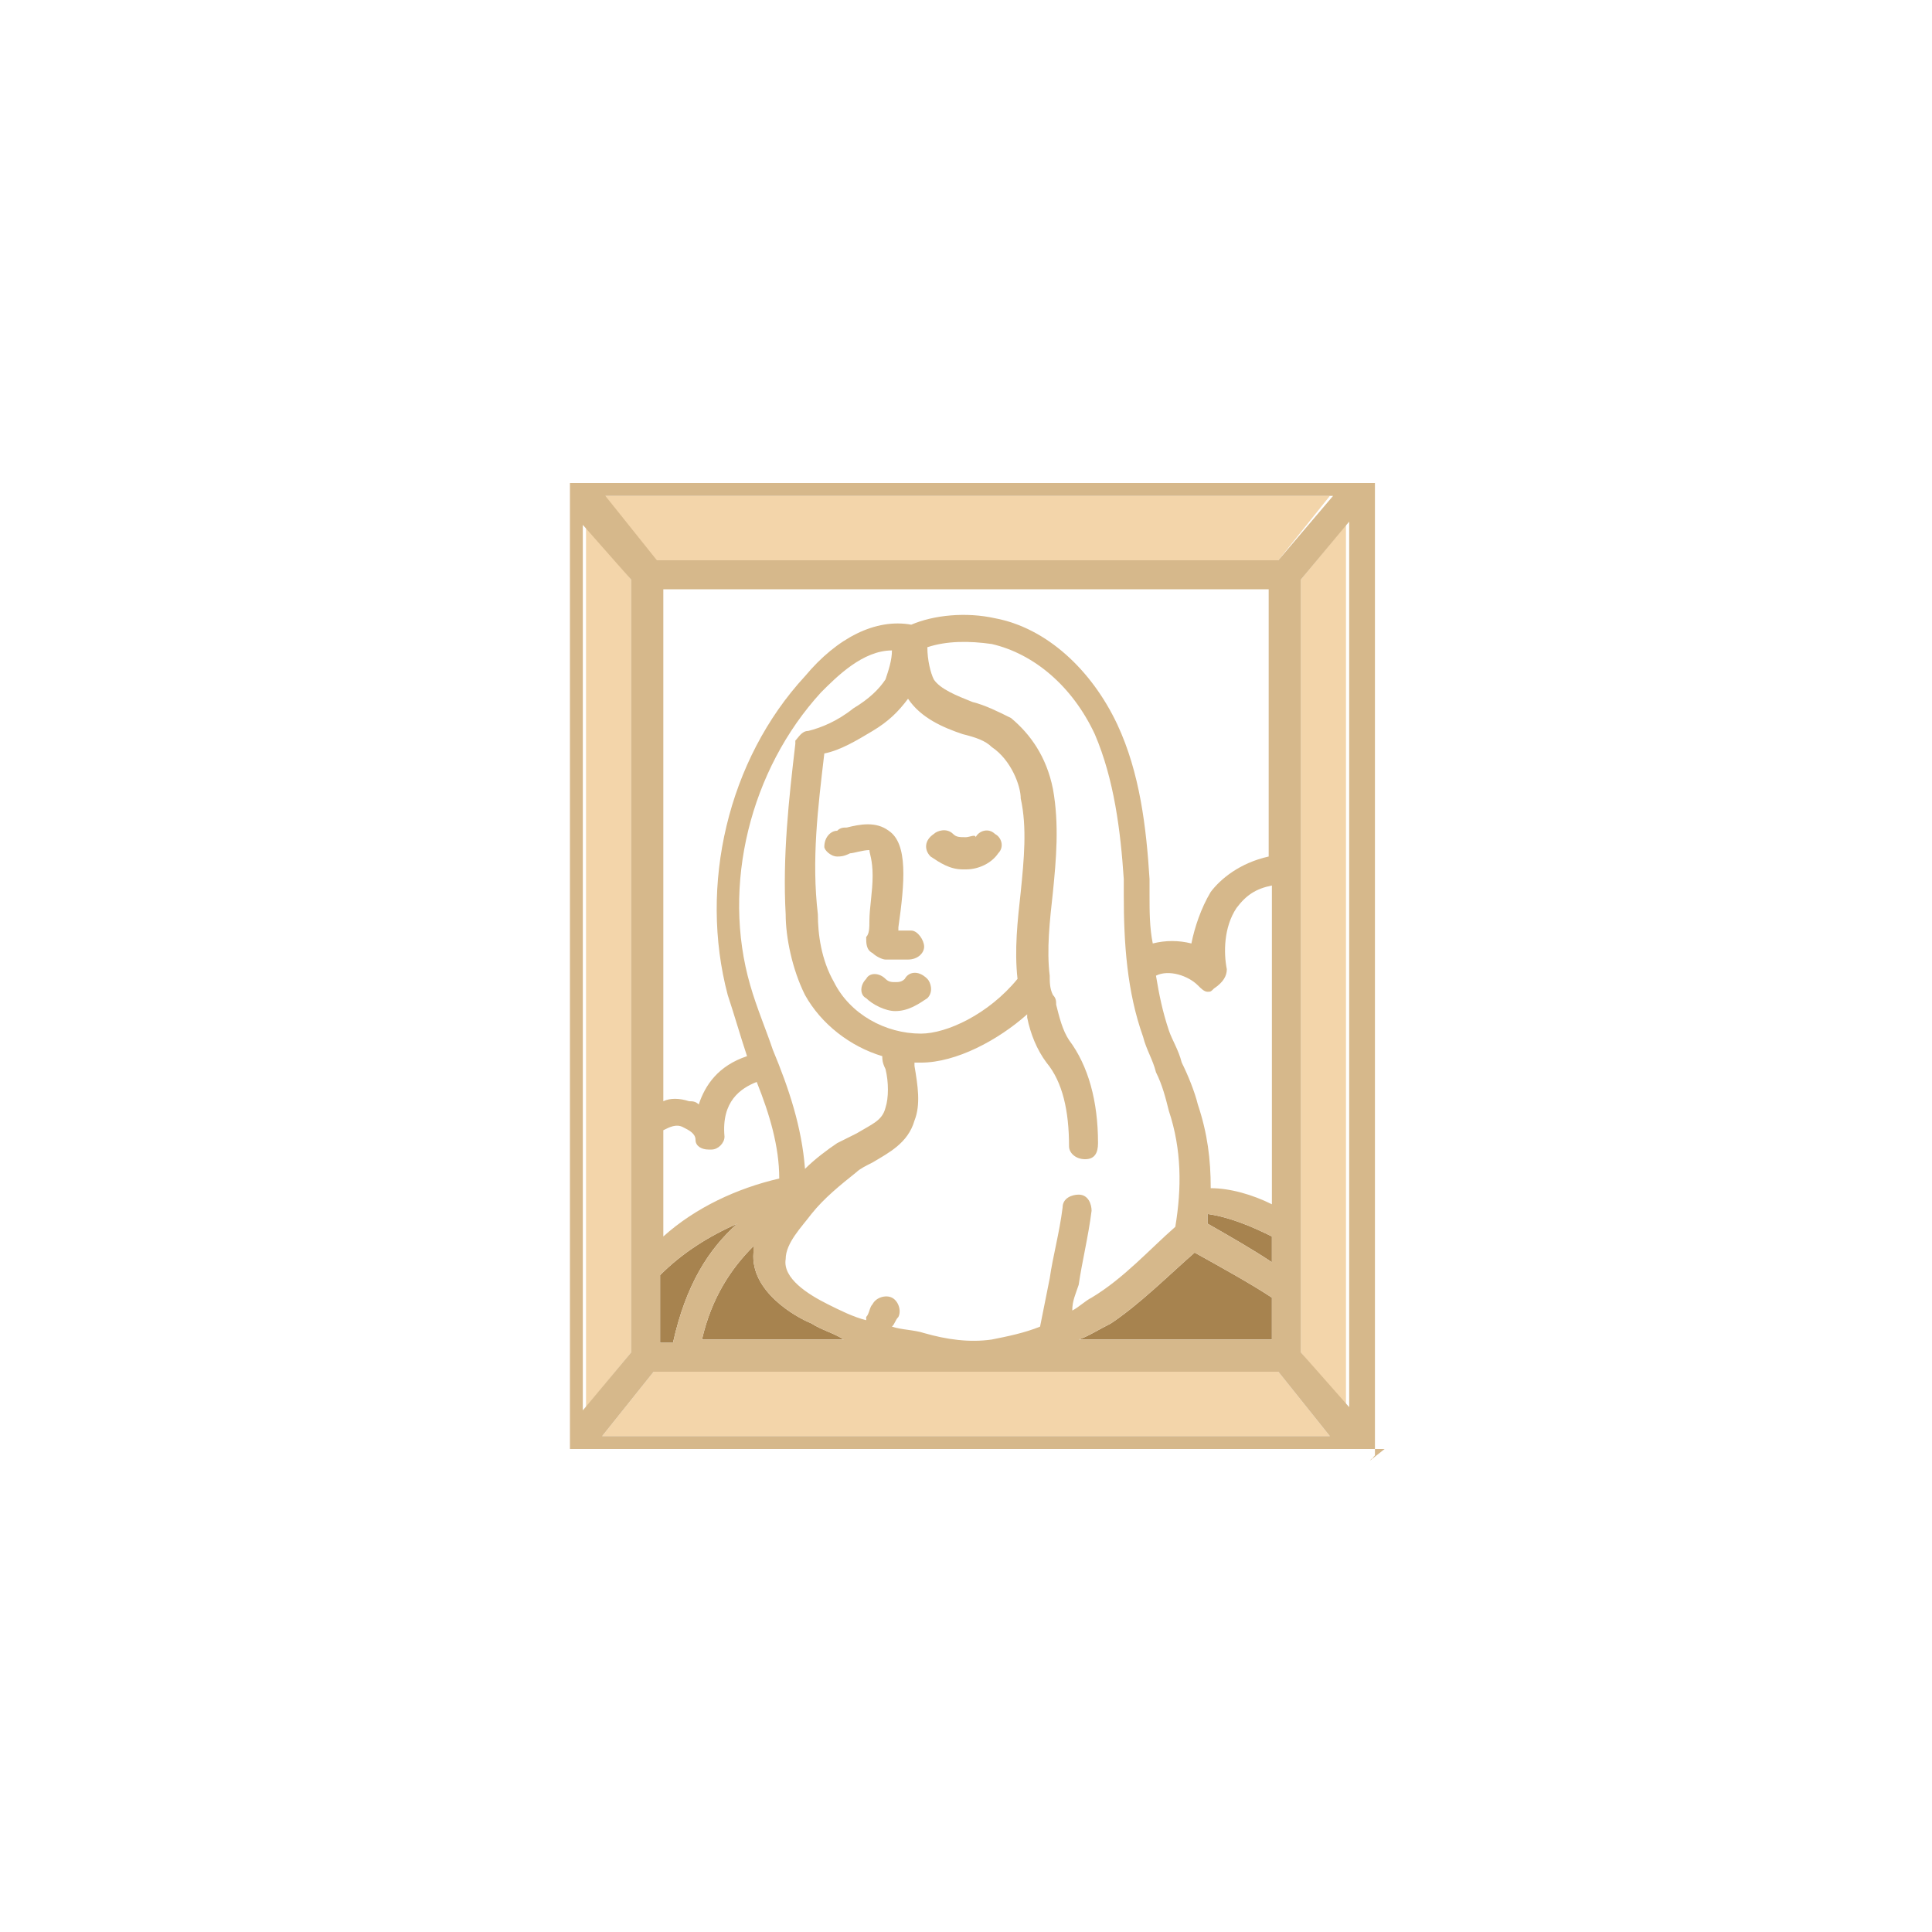 <?xml version="1.0" encoding="utf-8"?>
<!-- Generator: Adobe Illustrator 19.2.1, SVG Export Plug-In . SVG Version: 6.00 Build 0)  -->
<svg version="1.1" id="Layer_2" xmlns="http://www.w3.org/2000/svg" xmlns:xlink="http://www.w3.org/1999/xlink" x="0px" y="0px"
	 viewBox="0 0 60 60" style="enable-background:new 0 0 60 60;" xml:space="preserve">
<style type="text/css">
	.st0{fill:#f3d5aa;}
	.st1{fill:#a7834f;}
	.st2{fill:#d6b88b;}
</style>
<polygon class="st0" points="19.6,18 19.6,42 18.2,43.7 18.2,16.3 "/>
<polygon class="st0" points="20.3,42.6 21.3,42.6 21.3,42.6 21.3,42.6 39.7,42.6 41.3,44.6 18.7,44.6 "/>
<polygon class="st0" points="40.4,42 40.4,18 41.8,16.3 41.8,43.7 "/>
<polygon class="st0" points="18.7,15.4 20.3,17.4 39.7,17.4 41.3,15.4 "/>
<path class="st1" d="M20.5,41.7v-2.1c0.7-0.7,1.5-1.2,2.4-1.6c-0.9,0.8-1.6,1.9-2,3.7H20.5z"/>
<path class="st1" d="M37.5,37.7c0.7,0.1,1.4,0.4,2,0.7v0.8c-0.6-0.4-1.3-0.8-2-1.2C37.5,38,37.5,37.9,37.5,37.7z"/>
<path class="st1" d="M23.4,38.7c0,0.1,0,0.1,0,0.2c-0.1,1.2,1.3,2,1.8,2.2c0.3,0.2,0.7,0.3,1,0.5h-4.4
	C22.1,40.3,22.7,39.4,23.4,38.7z"/>
<path class="st1" d="M34.5,41.1c0.9-0.6,1.8-1.5,2.6-2.2c0.9,0.5,1.8,1,2.4,1.4v1.3h-6C33.8,41.5,34.1,41.3,34.5,41.1z"/>
<path class="st2" d="M42.6,45.3C42.7,45.3,42.7,45.3,42.6,45.3C42.7,45.3,42.7,45.2,42.6,45.3C42.7,45.2,42.7,45.2,42.6,45.3
	C42.7,45.2,42.7,45.2,42.6,45.3C42.7,45.2,42.7,45.2,42.6,45.3c0.1-0.1,0.1-0.1,0.1-0.1c0,0,0,0,0,0c0,0,0,0,0,0c0,0,0,0,0,0
	c0,0,0,0,0,0c0,0,0,0,0,0c0,0,0,0,0,0v0V15c0,0,0,0,0,0c0,0,0,0,0,0c0,0,0,0,0,0c0,0,0,0,0,0c0,0,0,0,0,0c0,0,0,0,0,0c0,0,0,0,0,0
	c0,0,0,0,0,0c0,0,0,0,0,0c0,0,0,0,0,0c0,0,0,0,0,0c0,0,0,0,0,0c0,0,0,0,0,0c0,0,0,0,0,0c0,0,0,0,0,0c0,0,0,0,0,0c0,0,0,0,0,0l0,0
	c0,0,0,0,0,0c0,0,0,0,0,0c0,0,0,0,0,0c0,0,0,0,0,0c0,0,0,0,0,0c0,0,0,0,0,0c0,0,0,0,0,0c0,0,0,0,0,0c0,0,0,0,0,0c0,0,0,0,0,0
	c0,0,0,0,0,0c0,0,0,0,0,0c0,0,0,0,0,0c0,0,0,0,0,0H17.7h0h0c0,0,0,0,0,0c0,0,0,0,0,0c0,0,0,0,0,0c0,0,0,0,0,0c0,0,0,0,0,0
	c0,0,0,0,0,0c0,0,0,0,0,0c0,0,0,0,0,0c0,0,0,0,0,0c0,0,0,0,0,0c0,0,0,0,0,0c0,0,0,0,0,0c0,0,0,0,0,0c0,0,0,0,0,0c0,0,0,0,0,0
	c0,0,0,0,0,0c0,0,0,0,0,0c0,0,0,0,0,0c0,0,0,0,0,0c0,0,0,0,0,0c0,0,0,0,0,0c0,0,0,0,0,0c0,0,0,0,0,0c0,0,0,0,0,0c0,0,0,0,0,0
	c0,0,0,0,0,0c0,0,0,0,0,0c0,0,0,0,0,0c0,0,0,0,0,0c0,0,0,0,0,0c0,0,0,0,0,0v0v30v0c0,0,0,0,0,0c0,0,0,0,0,0c0,0,0,0,0,0c0,0,0,0,0,0
	c0,0,0,0,0,0c0,0,0,0,0,0c0,0,0,0,0,0c0,0,0,0,0,0c0,0,0,0,0,0c0,0,0,0,0,0c0,0,0,0,0,0c0,0,0,0,0,0c0,0,0,0,0,0c0,0,0,0,0,0
	c0,0,0,0,0,0c0,0,0,0,0,0l0,0l0,0c0,0,0,0,0.1,0c0,0,0,0,0,0c0,0,0,0,0.1,0c0,0,0,0,0,0c0,0,0,0,0.1,0c0,0,0,0,0,0c0,0,0,0,0.1,0h0
	h0h24.6h0h0c0,0,0,0,0.1,0c0,0,0,0,0,0c0,0,0,0,0.1,0c0,0,0,0,0,0c0,0,0,0,0.1,0c0,0,0,0,0,0C42.5,45.4,42.5,45.4,42.6,45.3
	L42.6,45.3C42.6,45.4,42.6,45.4,42.6,45.3C42.6,45.3,42.6,45.3,42.6,45.3C42.6,45.3,42.6,45.3,42.6,45.3
	C42.6,45.3,42.6,45.3,42.6,45.3C42.6,45.3,42.6,45.3,42.6,45.3z M20.5,41.7v-2.1c0.7-0.7,1.5-1.2,2.4-1.6c-0.9,0.8-1.6,1.9-2,3.7
	H20.5z M38.1,30.1c-0.1-0.5-0.1-1.3,0.3-1.9c0.3-0.4,0.6-0.6,1.1-0.7v9.9c-0.6-0.3-1.3-0.5-1.9-0.5c0-0.9-0.1-1.7-0.4-2.6
	c-0.1-0.4-0.3-0.9-0.5-1.3c-0.1-0.4-0.3-0.7-0.4-1c-0.2-0.6-0.3-1.1-0.4-1.7c0.4-0.2,1,0,1.3,0.3c0.1,0.1,0.2,0.2,0.3,0.2
	c0.1,0,0.1,0,0.2-0.1C38,30.5,38.1,30.3,38.1,30.1z M37.5,37.7c0.7,0.1,1.4,0.4,2,0.7v0.8c-0.6-0.4-1.3-0.8-2-1.2
	C37.5,38,37.5,37.9,37.5,37.7z M35.5,32.2c0.1,0.4,0.3,0.7,0.4,1.1c0.2,0.4,0.3,0.8,0.4,1.2c0.4,1.2,0.4,2.4,0.2,3.6
	c-0.8,0.7-1.6,1.6-2.6,2.2c-0.2,0.1-0.4,0.3-0.6,0.4c0-0.3,0.1-0.5,0.2-0.8c0.1-0.7,0.3-1.5,0.4-2.3c0-0.2-0.1-0.5-0.4-0.5
	c-0.2,0-0.5,0.1-0.5,0.4c-0.1,0.8-0.3,1.5-0.4,2.2c-0.1,0.5-0.2,1-0.3,1.5c-0.5,0.2-1,0.3-1.5,0.4c-0.7,0.1-1.4,0-2.1-0.2
	c-0.3-0.1-0.7-0.1-1-0.2c0.1-0.1,0.1-0.2,0.2-0.3c0.1-0.2,0-0.5-0.2-0.6c-0.2-0.1-0.5,0-0.6,0.2c-0.1,0.1-0.1,0.3-0.2,0.4
	c0,0,0,0.1,0,0.1c-0.4-0.1-0.8-0.3-1.2-0.5c-0.6-0.3-1.4-0.8-1.3-1.4c0-0.5,0.5-1,0.8-1.4c0.4-0.5,0.9-0.9,1.4-1.3
	c0.1-0.1,0.3-0.2,0.5-0.3c0.5-0.3,1.1-0.6,1.3-1.3c0.2-0.5,0.1-1.1,0-1.7c0,0,0,0,0-0.1c0.1,0,0.1,0,0.2,0h0c1.1,0,2.4-0.7,3.3-1.5
	c0,0,0,0.1,0,0.1c0.1,0.5,0.3,1,0.6,1.4c0.5,0.6,0.7,1.5,0.7,2.6c0,0.2,0.2,0.4,0.5,0.4h0c0.3,0,0.4-0.2,0.4-0.5
	c0-1.3-0.3-2.4-0.9-3.2c-0.2-0.3-0.3-0.7-0.4-1.1c0-0.1,0-0.2-0.1-0.3c-0.1-0.2-0.1-0.4-0.1-0.6c0,0,0,0,0,0c-0.1-0.8,0-1.7,0.1-2.6
	c0.1-1,0.2-2.1,0-3.2c-0.2-1-0.7-1.7-1.3-2.2c-0.4-0.2-0.8-0.4-1.2-0.5c-0.5-0.2-1-0.4-1.2-0.7c-0.1-0.2-0.2-0.6-0.2-1
	c0.6-0.2,1.3-0.2,2-0.1c1.3,0.3,2.5,1.3,3.2,2.8c0.6,1.4,0.8,3,0.9,4.5c0,0.2,0,0.3,0,0.5C34.9,29.3,35,30.8,35.5,32.2z M25.6,23.4
	c0.5-0.1,1-0.4,1.5-0.7c0.5-0.3,0.8-0.6,1.1-1c0.4,0.6,1.1,0.9,1.7,1.1c0.4,0.1,0.7,0.2,0.9,0.4c0.6,0.4,0.9,1.2,0.9,1.6
	c0.2,0.9,0.1,1.9,0,2.9c-0.1,0.9-0.2,1.8-0.1,2.7c-0.9,1.1-2.2,1.7-3,1.7h0c-1.1,0-2.2-0.6-2.7-1.6c-0.4-0.7-0.5-1.5-0.5-2.1
	C25.2,26.7,25.4,25.1,25.6,23.4z M27.5,21.1c-0.2,0.3-0.5,0.6-1,0.9c-0.5,0.4-1,0.6-1.4,0.7c-0.2,0-0.3,0.2-0.4,0.3c0,0,0,0.1,0,0.1
	c-0.2,1.7-0.4,3.5-0.3,5.3c0,0.7,0.2,1.7,0.6,2.5c0.5,0.9,1.4,1.6,2.4,1.9c0,0.1,0,0.2,0.1,0.4c0.1,0.4,0.1,0.9,0,1.2
	c-0.1,0.4-0.4,0.5-0.9,0.8c-0.2,0.1-0.4,0.2-0.6,0.3c-0.3,0.2-0.7,0.5-1,0.8c-0.1-1.3-0.5-2.5-1-3.7c-0.2-0.6-0.5-1.3-0.7-2
	c-0.9-3.1,0-6.7,2.2-9.1c0.5-0.5,1.3-1.3,2.2-1.3C27.7,20.5,27.6,20.8,27.5,21.1z M23.5,33.6c0.4,1,0.7,2,0.7,3
	c-1.3,0.3-2.6,0.9-3.6,1.8v-3.3c0.2-0.1,0.4-0.2,0.6-0.1c0.2,0.1,0.4,0.2,0.4,0.4c0,0.2,0.2,0.3,0.4,0.3c0,0,0,0,0.1,0
	c0.2,0,0.4-0.2,0.4-0.4C22.4,34.2,23,33.8,23.5,33.6z M23.4,38.7c0,0.1,0,0.1,0,0.2c-0.1,1.2,1.3,2,1.8,2.2c0.3,0.2,0.7,0.3,1,0.5
	h-4.4C22.1,40.3,22.7,39.4,23.4,38.7z M34.5,41.1c0.9-0.6,1.8-1.5,2.6-2.2c0.9,0.5,1.8,1,2.4,1.4v1.3h-6
	C33.8,41.5,34.1,41.3,34.5,41.1z M39.7,17.4H20.3l0.2,0.9h18.9v8.3c-0.9,0.2-1.5,0.7-1.8,1.1c-0.3,0.5-0.5,1.1-0.6,1.6
	c-0.4-0.1-0.8-0.1-1.2,0c-0.1-0.5-0.1-1-0.1-1.5c0-0.2,0-0.3,0-0.5c-0.1-1.6-0.3-3.3-1-4.8c-0.8-1.7-2.2-3-3.8-3.3
	c-0.9-0.2-1.9-0.1-2.6,0.2c-1.1-0.2-2.3,0.4-3.3,1.6c-2.4,2.6-3.3,6.5-2.4,9.9c0.2,0.6,0.4,1.3,0.6,1.9c-0.9,0.3-1.3,0.9-1.5,1.5
	c-0.1-0.1-0.2-0.1-0.3-0.1c-0.3-0.1-0.6-0.1-0.8,0V18.3l-0.2-0.9l-1.6-2h22.6L39.7,17.4z M19.6,18V42l-1.5,1.8V16.3L19.6,18z
	 M20.3,42.6h1l0,0l0,0h18.4l1.6,2H18.7L20.3,42.6z M40.4,42V18l1.5-1.8v27.5L40.4,42z"/>
<path class="st2" d="M26,26.6c0.1,0,0.2,0,0.4-0.1c0.1,0,0.4-0.1,0.6-0.1c0,0.1,0.1,0.3,0.1,0.8c0,0.5-0.1,1-0.1,1.4
	c0,0.2,0,0.4-0.1,0.5c0,0.2,0,0.4,0.2,0.5c0.1,0.1,0.3,0.2,0.4,0.2c0,0,0,0,0.1,0c0.2,0,0.4,0,0.6,0c0.3,0,0.5-0.2,0.5-0.4
	c0-0.2-0.2-0.5-0.4-0.5c-0.1,0-0.3,0-0.4,0c0,0,0-0.1,0-0.1c0.2-1.4,0.3-2.6-0.3-3c-0.4-0.3-0.9-0.2-1.3-0.1c-0.1,0-0.2,0-0.3,0.1
	c-0.2,0-0.4,0.2-0.4,0.5C25.6,26.4,25.8,26.6,26,26.6z"/>
<path class="st2" d="M28.9,26.6c0.3,0.2,0.6,0.4,1,0.4c0,0,0.1,0,0.1,0c0.4,0,0.8-0.2,1-0.5c0.2-0.2,0.1-0.5-0.1-0.6
	c-0.2-0.2-0.5-0.1-0.6,0.1C30.3,25.9,30.1,26,30,26c-0.2,0-0.3,0-0.4-0.1c-0.2-0.2-0.5-0.1-0.6,0C28.7,26.1,28.7,26.4,28.9,26.6z"/>
<path class="st2" d="M28.1,30.4c-0.1,0.1-0.2,0.1-0.3,0.1c-0.1,0-0.2,0-0.3-0.1c-0.2-0.2-0.5-0.2-0.6,0c-0.2,0.2-0.2,0.5,0,0.6
	c0.2,0.2,0.6,0.4,0.9,0.4c0,0,0,0,0,0c0.4,0,0.7-0.2,1-0.4c0.2-0.2,0.1-0.5,0-0.6C28.5,30.1,28.2,30.2,28.1,30.4z"/>
</svg>
